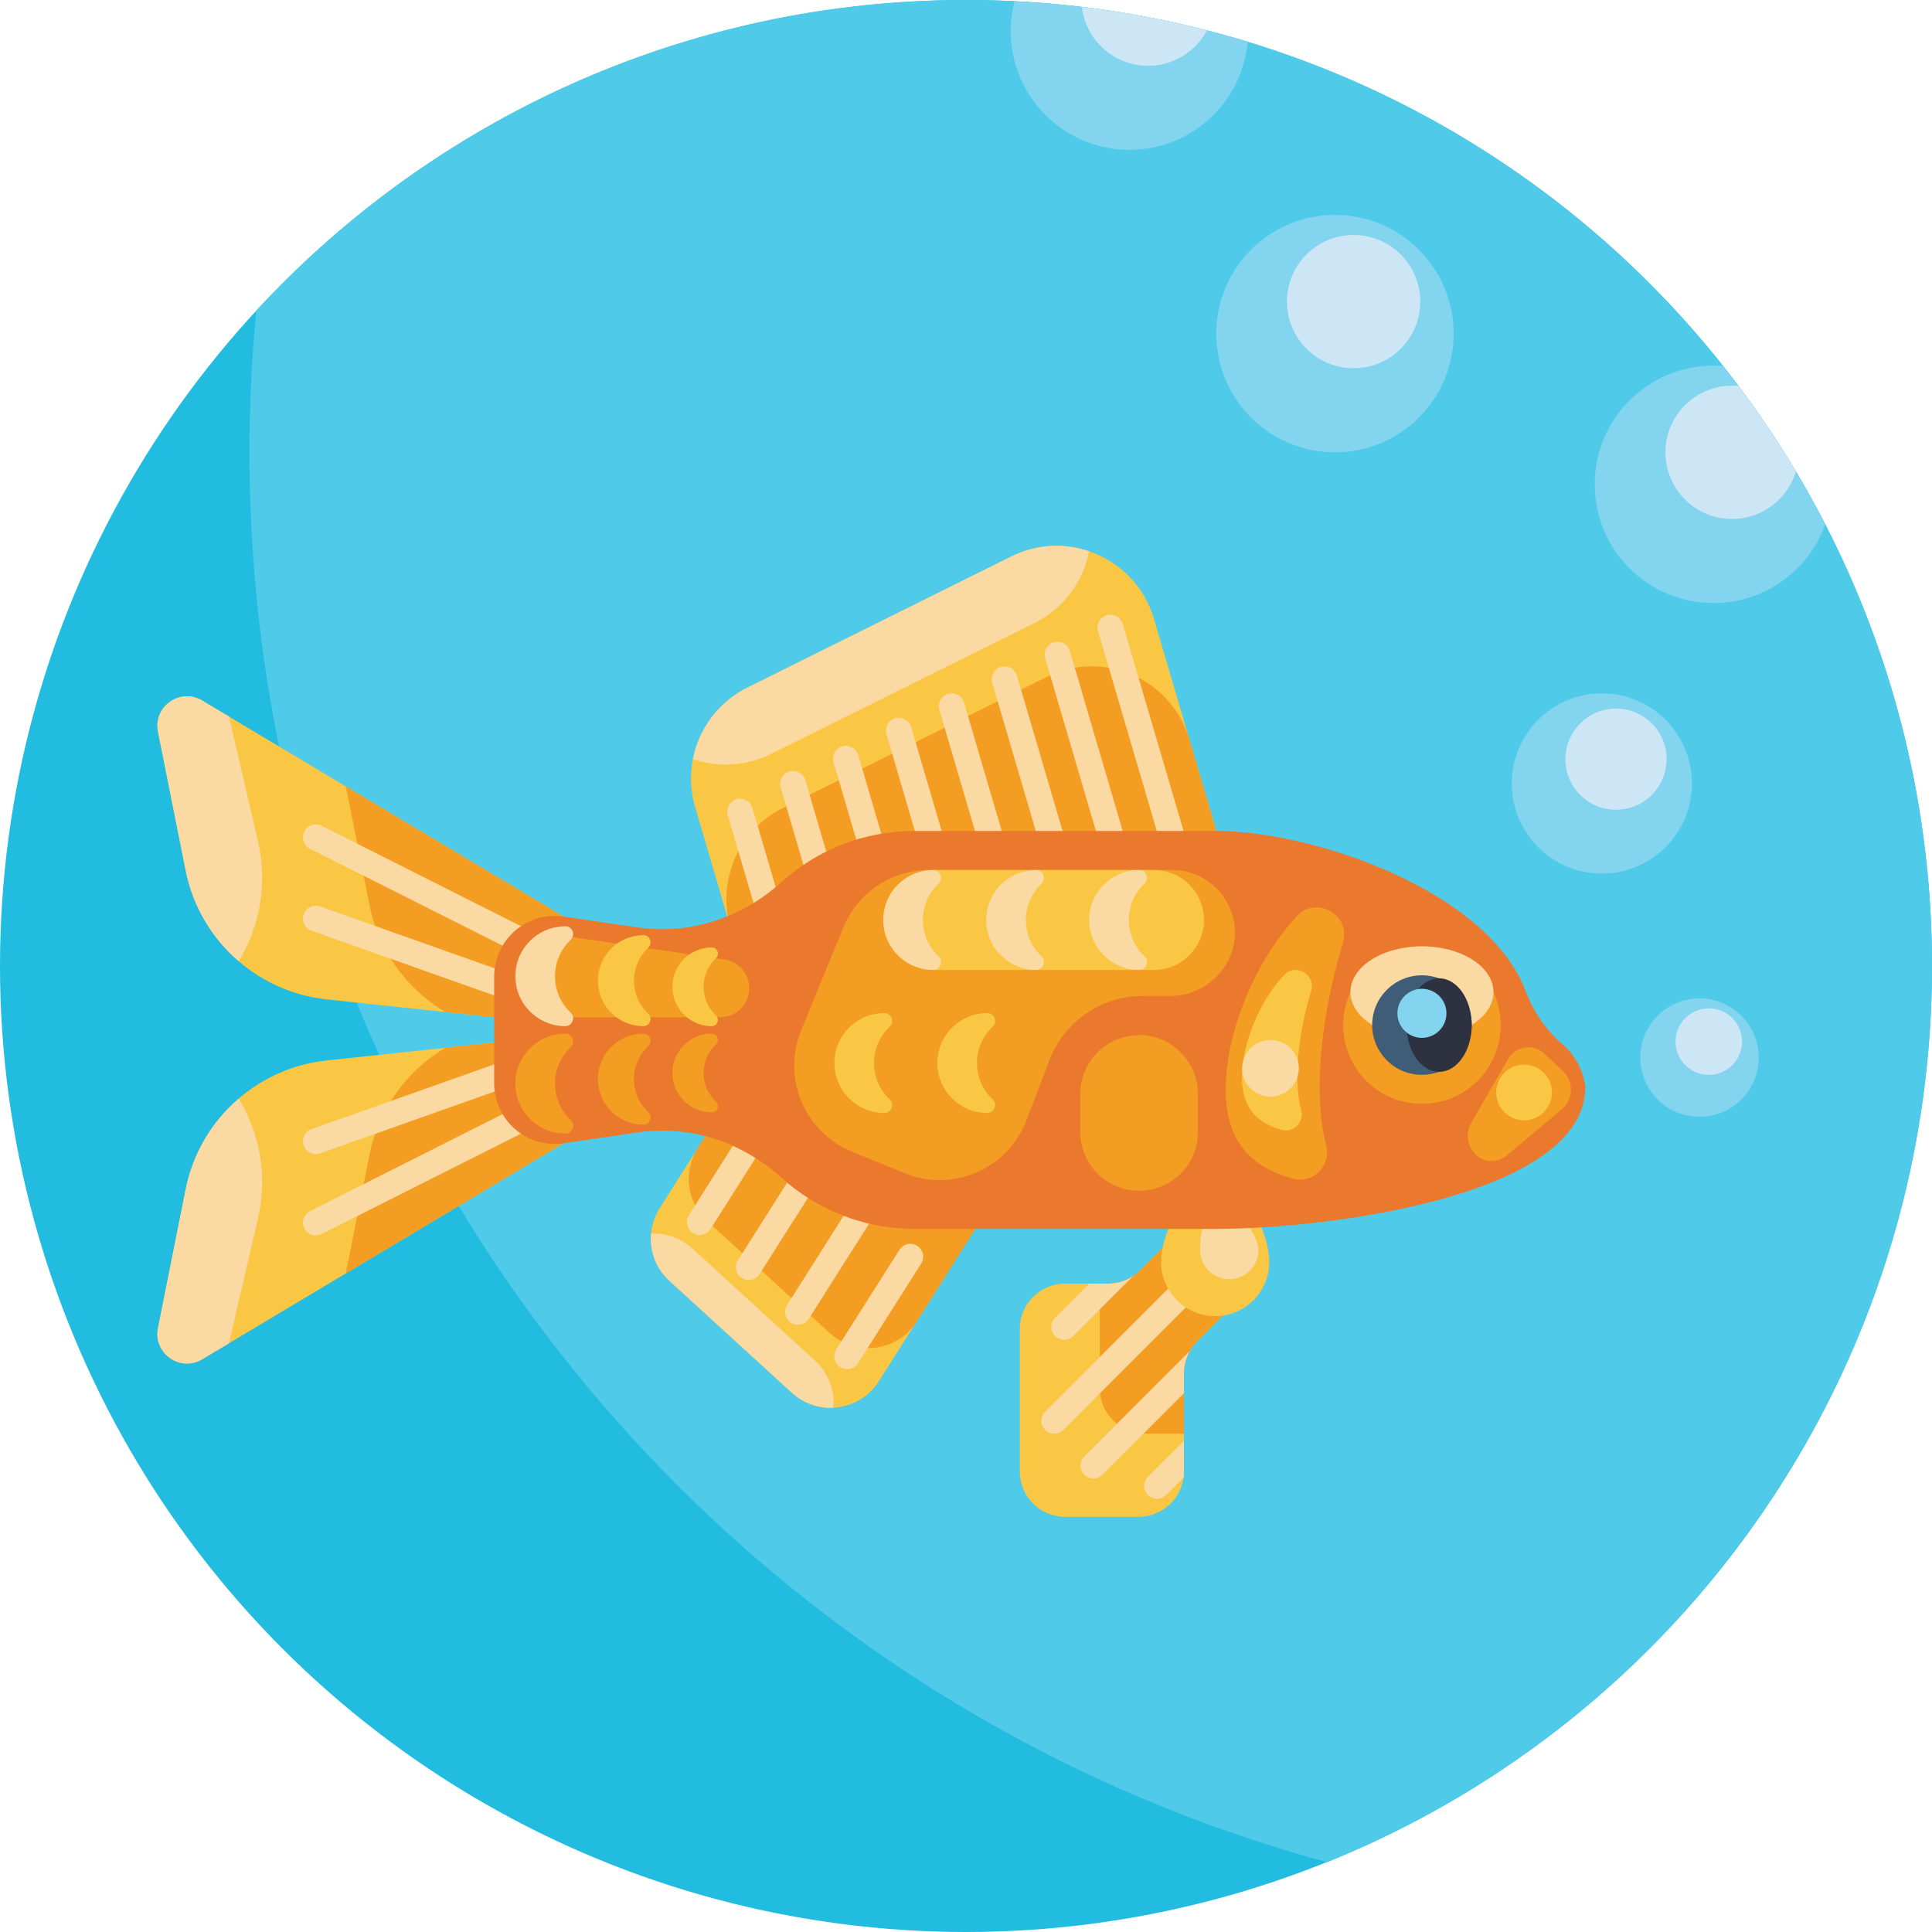 <svg id="Icons" enable-background="new 0 0 512 512" height="512" viewBox="0 0 512 512" width="512" xmlns="http://www.w3.org/2000/svg"><g><circle cx="256" cy="256" fill="#22bce0" r="256"/><path d="m512 256c0 107.54-66.31 199.59-160.28 237.5-164.56-44.58-285.61-194.96-285.61-373.63 0-12.66.61-25.19 1.8-37.54 46.78-50.63 113.73-82.33 188.09-82.33 141.38 0 256 114.62 256 256z" fill="#4fcae8"/><g><g><g><g><path d="m149.35 242.897-18.39 26.685-12.948-1.382-31.406-3.349c-8.84-.944-16.92-4.576-23.336-10.105-7.068-6.065-12.14-14.428-14.058-24.036l-7.34-36.79c-1.334-6.669 5.87-11.76 11.712-8.265l7.087 4.235 30.978 18.517z" fill="#f9c744"/><path d="m63.27 254.745c-7.068-6.065-12.14-14.428-14.058-24.036l-7.34-36.79c-1.334-6.669 5.87-11.76 11.712-8.265l7.087 4.235 7.681 32.983c2.599 11.147.574 22.537-5.082 31.873z" fill="#fbd9a3"/><path d="m149.35 242.897-18.39 26.685-12.948-1.382c-10.183-6.046-17.67-16.219-20.094-28.378l-6.27-31.416z" fill="#f39e22"/></g><g><path d="m138.447 252.856c-.515 0-1.038-.117-1.529-.365l-54.761-27.567c-1.681-.846-2.358-2.894-1.511-4.575.845-1.681 2.892-2.359 4.575-1.511l54.761 27.567c1.681.846 2.358 2.894 1.511 4.575-.598 1.189-1.799 1.876-3.046 1.876z" fill="#fbd9a3"/></g><g><path d="m134.711 264.926c-.378 0-.762-.063-1.138-.197l-51.022-18.082c-1.774-.628-2.702-2.576-2.074-4.35.628-1.775 2.578-2.705 4.35-2.074l51.022 18.082c1.774.628 2.702 2.576 2.074 4.35-.496 1.398-1.81 2.271-3.212 2.271z" fill="#fbd9a3"/></g></g><g><g><path d="m149.346 302.98-18.39-26.685-12.948 1.382-31.406 3.349c-8.84.944-16.92 4.576-23.336 10.105-7.068 6.065-12.14 14.428-14.058 24.036l-7.34 36.79c-1.334 6.669 5.87 11.76 11.712 8.265l7.087-4.235 30.978-18.517z" fill="#f9c744"/><path d="m63.267 291.132c-7.068 6.065-12.14 14.428-14.058 24.036l-7.34 36.79c-1.334 6.669 5.87 11.76 11.712 8.265l7.087-4.235 7.681-32.983c2.599-11.146.574-22.537-5.082-31.873z" fill="#fbd9a3"/><path d="m149.346 302.98-18.39-26.685-12.948 1.382c-10.183 6.046-17.67 16.219-20.094 28.378l-6.27 31.416z" fill="#f39e22"/></g><g><path d="m138.444 293.022c-.515 0-1.038.117-1.529.365l-54.761 27.567c-1.681.846-2.358 2.894-1.511 4.575.845 1.681 2.892 2.359 4.575 1.511l54.761-27.567c1.681-.846 2.358-2.894 1.511-4.575-.599-1.189-1.799-1.876-3.046-1.876z" fill="#fbd9a3"/></g><g><path d="m134.708 280.951c-.378 0-.762.063-1.138.197l-51.022 18.082c-1.774.628-2.702 2.576-2.074 4.35.628 1.775 2.578 2.705 4.35 2.074l51.022-18.082c1.774-.628 2.702-2.576 2.074-4.35-.496-1.398-1.81-2.271-3.212-2.271z" fill="#fbd9a3"/></g></g><g><g><path d="m322.327 220.204-127.99 28.135-10.115-34.424c-1.256-4.254-1.412-8.606-.604-12.724 1.558-8.002 6.727-15.138 14.447-18.974l69.939-34.745c6.756-3.359 14.136-3.592 20.639-1.373 7.934 2.697 14.564 9.064 17.163 17.894z" fill="#f9c744"/></g><g><path d="m288.643 146.099c-1.558 8.012-6.727 15.148-14.447 18.974l-69.948 34.745c-6.756 3.359-14.136 3.592-20.629 1.373 1.558-8.002 6.727-15.138 14.447-18.974l69.939-34.745c6.755-3.359 14.134-3.593 20.638-1.373z" fill="#fbd9a3"/></g><g><path d="m207.451 214.143 69.94-34.742c14.994-7.448 33.077.453 37.798 16.515l16.526 56.218-127.994 28.133-10.12-34.427c-3.681-12.527 2.157-25.889 13.85-31.697z" fill="#f39e22"/></g><g><g><path d="m207.306 256.522c-1.473 0-2.831-.963-3.268-2.448l-11.179-38.045c-.531-1.805.503-3.699 2.308-4.23 1.808-.53 3.699.502 4.23 2.308l11.179 38.045c.53 1.805-.503 3.699-2.308 4.23-.32.095-.644.14-.962.14z" fill="#fbd9a3"/></g><g><path d="m221.326 249.174c-1.473 0-2.831-.963-3.267-2.448l-11.178-38.045c-.531-1.805.503-3.699 2.308-4.23 1.806-.531 3.699.502 4.23 2.308l11.179 38.045c.531 1.805-.504 3.699-2.309 4.23-.322.095-.645.14-.963.14z" fill="#fbd9a3"/></g><g><path d="m235.346 242.516c-1.473 0-2.831-.963-3.268-2.448l-11.178-38.045c-.53-1.806.504-3.699 2.309-4.23 1.801-.529 3.698.502 4.23 2.308l11.178 38.045c.531 1.806-.504 3.699-2.309 4.23-.321.095-.644.14-.962.14z" fill="#fbd9a3"/></g><g><path d="m249.366 235.083c-1.473 0-2.831-.963-3.268-2.448l-11.178-38.045c-.53-1.805.504-3.699 2.309-4.23 1.803-.528 3.699.502 4.23 2.308l11.178 38.045c.531 1.805-.504 3.699-2.309 4.23-.32.095-.644.14-.962.14z" fill="#fbd9a3"/></g><g><path d="m263.386 228.613c-1.473 0-2.831-.963-3.268-2.448l-11.178-38.045c-.53-1.806.504-3.699 2.309-4.23 1.802-.53 3.699.502 4.23 2.308l11.179 38.045c.53 1.806-.504 3.699-2.309 4.23-.321.095-.644.14-.963.14z" fill="#fbd9a3"/></g><g><path d="m280.45 231.83c-1.473 0-2.831-.963-3.268-2.448l-14.223-48.404c-.531-1.805.504-3.699 2.309-4.23 1.803-.529 3.699.502 4.23 2.308l14.223 48.404c.531 1.805-.504 3.699-2.309 4.23-.32.095-.643.14-.962.14z" fill="#fbd9a3"/></g><g><path d="m295.898 230.151c-1.473 0-2.831-.963-3.268-2.448l-15.65-53.262c-.53-1.805.504-3.699 2.309-4.23 1.802-.529 3.699.502 4.23 2.308l15.65 53.262c.531 1.805-.504 3.699-2.309 4.23-.321.095-.644.14-.962.14z" fill="#fbd9a3"/></g><g><path d="m312.516 231.83c-1.473 0-2.831-.963-3.268-2.448l-18.248-62.102c-.531-1.805.503-3.699 2.309-4.23 1.804-.529 3.699.502 4.23 2.308l18.248 62.102c.53 1.805-.503 3.699-2.309 4.23-.32.095-.643.14-.962.14z" fill="#fbd9a3"/></g></g></g><g><g><path d="m250.567 338.174-64.91-35.094-10.818 17.063c-1.34 2.108-2.1 4.439-2.302 6.793-.399 4.573 1.291 9.238 4.875 12.512l32.463 29.662c3.136 2.867 7.094 4.138 10.958 3.946 4.713-.228 9.29-2.645 12.067-7.021z" fill="#f9c744"/></g><g><path d="m220.833 373.057c.4-4.578-1.29-9.243-4.875-12.513l-32.468-29.663c-3.136-2.867-7.094-4.138-10.953-3.945-.399 4.573 1.291 9.238 4.875 12.512l32.463 29.662c3.136 2.867 7.094 4.139 10.958 3.947z" fill="#fbd9a3"/></g><g><path d="m187.448 323.625 32.464 29.661c6.96 6.359 17.974 4.889 23.022-3.072l17.671-27.864-64.912-35.094-10.821 17.063c-3.938 6.208-2.852 14.347 2.576 19.306z" fill="#f39e22"/></g><g><g><path d="m185.424 327.278c-.624 0-1.255-.171-1.821-.53-1.59-1.008-2.061-3.113-1.053-4.702l19.909-31.401c1.007-1.59 3.112-2.062 4.702-1.053 1.59 1.008 2.061 3.113 1.053 4.702l-19.909 31.401c-.649 1.023-1.753 1.583-2.881 1.583z" fill="#fbd9a3"/></g><g><path d="m198.427 339.211c-.624 0-1.255-.171-1.821-.53-1.59-1.008-2.061-3.113-1.053-4.702l18.842-29.719c1.007-1.59 3.111-2.062 4.702-1.053 1.59 1.008 2.061 3.113 1.053 4.702l-18.842 29.719c-.649 1.023-1.753 1.583-2.881 1.583z" fill="#fbd9a3"/></g><g><path d="m211.447 351.088c-.624 0-1.255-.171-1.821-.53-1.59-1.008-2.061-3.113-1.053-4.702l18.441-29.086c1.009-1.591 3.115-2.06 4.702-1.053 1.59 1.008 2.061 3.113 1.053 4.702l-18.441 29.086c-.649 1.023-1.753 1.583-2.881 1.583z" fill="#fbd9a3"/></g><g><path d="m224.501 362.844c-.625 0-1.256-.171-1.822-.53-1.59-1.008-2.061-3.113-1.053-4.702l16.738-26.4c1.009-1.591 3.115-2.06 4.702-1.053 1.59 1.008 2.061 3.113 1.053 4.702l-16.738 26.4c-.649 1.023-1.753 1.583-2.88 1.583z" fill="#fbd9a3"/></g></g></g><g><g><path d="m329.988 342.723-12.724 12.734c-.759.769-1.412 1.616-1.928 2.541l-.01.01c-1.022 1.791-1.577 3.826-1.577 5.929v26.042c0 .545-.039 1.071-.107 1.597-.779 5.861-5.812 10.397-11.887 10.397h-19.51c-6.63 0-11.994-5.374-11.994-11.994v-37.812c0-6.62 5.364-11.994 11.994-11.994h11.4c2.385 0 4.702-.711 6.649-2.006.652-.428 1.266-.935 1.83-1.499l10.904-10.904c4.683-4.683 12.276-4.683 16.959 0 4.684 4.683 4.684 12.277.001 16.959z" fill="#f9c744"/></g><g><path d="m329.988 342.723-12.724 12.734c-.759.769-1.412 1.616-1.928 2.541l-.01.01c-1.022 1.791-1.577 3.826-1.577 5.929v15.995h-10.271c-6.64 0-12.033-5.384-12.033-12.033v-27.726h2.2c2.385 0 4.702-.711 6.649-2.006.652-.428 1.266-.935 1.83-1.499l10.904-10.904c4.683-4.683 12.276-4.683 16.959 0 4.684 4.683 4.684 12.277.001 16.959z" fill="#f39e22"/></g><g><path d="m279.373 379.931c-.872 0-1.744-.333-2.409-.998-1.331-1.331-1.331-3.488 0-4.819l41.941-41.94c1.329-1.33 3.487-1.33 4.818 0 1.331 1.331 1.331 3.488 0 4.819l-41.941 41.94c-.664.665-1.537.998-2.409.998z" fill="#fbd9a3"/></g><g><path d="m300.296 338.167-15.888 15.888c-.672.672-1.538 1.003-2.414 1.003-.866 0-1.743-.331-2.405-1.003-1.334-1.324-1.334-3.485 0-4.819l9.064-9.064h4.994c2.385.001 4.702-.71 6.649-2.005z" fill="#fbd9a3"/></g><g><path d="m315.327 358.008c-1.022 1.791-1.577 3.826-1.577 5.929v5.286l-21.612 21.603c-.662.662-1.538 1.003-2.405 1.003-.876 0-1.743-.341-2.414-1.003-1.324-1.334-1.324-3.485 0-4.819z" fill="#fbd9a3"/></g><g><path d="m313.75 381.83v8.148c0 .545-.039 1.071-.107 1.597l-4.615 4.615c-.662.672-1.538 1.003-2.414 1.003-.866 0-1.743-.331-2.405-1.003-1.334-1.324-1.334-3.485 0-4.819z" fill="#fbd9a3"/></g><path d="m336.366 334.457c0-7.914-6.416-20.719-14.33-20.719s-14.33 12.804-14.33 20.719c0 7.914 6.416 14.33 14.33 14.33s14.33-6.415 14.33-14.33z" fill="#f9c744"/><path d="m333.5 331.263c0-4.271-5.896-11.503-10.167-11.503s-5.3 7.232-5.3 11.503 3.462 7.733 7.733 7.733c4.272 0 7.734-3.462 7.734-7.733z" fill="#fbd9a3"/></g></g><g><path d="m322.331 220.208h-79.955c-13.613 0-26.017 5.161-35.369 13.631-10.374 9.395-24.231 13.962-38.078 11.929l-19.581-2.874c-9.692-1.423-18.387 6.09-18.387 15.885v28.316c0 9.795 8.696 17.308 18.387 15.885l19.581-2.874c13.847-2.033 27.705 2.534 38.078 11.929 9.352 8.47 21.757 13.631 35.369 13.631h79.955c29.121 0 97.814-8.555 97.814-37.676-.615-4.338-2.706-8.371-6.04-11.214-4.417-3.767-7.767-8.683-9.845-14.201-9.929-26.367-56.044-42.367-81.929-42.367z" fill="#ea792e"/><g><g><path d="m349.729 288.139c0-11.689 2.254-25.378 6.162-38.269 2.209-7.286-6.894-12.666-12.123-7.132-11.407 12.071-18.946 31.286-18.946 45.925 0 14.139 7.033 20.715 17.791 23.686 5.296 1.463 10.252-3.429 8.855-8.742-1.131-4.3-1.739-9.406-1.739-15.468z" fill="#f39e22"/><path d="m343.819 285.15c0-6.889 1.329-14.957 3.632-22.555 1.302-4.295-4.063-7.465-7.145-4.203-6.723 7.115-11.167 18.44-11.167 27.068 0 8.333 4.145 12.209 10.486 13.96 3.121.862 6.042-2.021 5.219-5.152-.667-2.536-1.025-5.545-1.025-9.118z" fill="#f9c744"/><circle cx="336.693" cy="283.109" fill="#fbd9a3" r="7.514"/></g><g><path d="m147.761 269.579h43.102c4.247 0 7.69-3.443 7.69-7.69 0-3.814-2.795-7.051-6.568-7.608l-43.102-6.355c-4.644-.685-8.812 2.914-8.812 7.608v6.355c0 4.247 3.443 7.69 7.69 7.69z" fill="#f39e22"/><path d="m149.752 271.946c-.242-.001-.486-.009-.732-.023-6.237-.356-11.495-5.192-12.322-11.384-1.085-8.123 5.208-15.063 13.118-15.063h.056c1.853.008 2.709 2.328 1.36 3.598-2.562 2.413-4.162 5.84-4.162 9.641 0 3.797 1.596 7.216 4.154 9.626 1.39 1.31.437 3.613-1.472 3.605z" fill="#fbd9a3"/><path d="m170.448 271.946c-.221-.001-.443-.008-.666-.021-5.679-.324-10.467-4.728-11.22-10.366-.988-7.397 4.742-13.717 11.945-13.717h.051c1.687.007 2.467 2.12 1.239 3.277-2.333 2.197-3.79 5.318-3.79 8.779 0 3.458 1.453 6.571 3.782 8.766 1.265 1.192.397 3.29-1.341 3.282z" fill="#f9c744"/><path d="m188.569 271.946c-.191-.001-.383-.007-.577-.018-4.914-.281-9.057-4.091-9.708-8.969-.855-6.4 4.103-11.868 10.335-11.868h.044c1.46.006 2.134 1.834 1.072 2.835-2.019 1.901-3.279 4.602-3.279 7.596 0 2.992 1.258 5.686 3.273 7.584 1.095 1.031.344 2.847-1.16 2.84z" fill="#f9c744"/><g fill="#f39e22"><path d="m149.752 273.929c-.242.001-.486.009-.732.023-6.237.356-11.495 5.192-12.322 11.384-1.085 8.123 5.208 15.063 13.118 15.063h.056c1.853-.008 2.709-2.328 1.36-3.598-2.562-2.413-4.162-5.84-4.162-9.641 0-3.797 1.596-7.216 4.154-9.626 1.39-1.31.437-3.614-1.472-3.605z"/><path d="m170.448 273.929c-.221.001-.443.008-.666.021-5.679.324-10.467 4.728-11.22 10.366-.988 7.397 4.742 13.717 11.945 13.717h.051c1.687-.007 2.467-2.12 1.239-3.277-2.333-2.197-3.79-5.318-3.79-8.779 0-3.458 1.453-6.571 3.782-8.766 1.265-1.192.397-3.29-1.341-3.282z"/><path d="m188.569 273.929c-.191.001-.383.007-.577.018-4.914.281-9.057 4.091-9.708 8.969-.855 6.4 4.103 11.868 10.335 11.868h.044c1.46-.006 2.134-1.834 1.072-2.835-2.019-1.901-3.279-4.602-3.279-7.596 0-2.992 1.258-5.686 3.273-7.584 1.095-1.032.344-2.847-1.16-2.84z"/></g></g><g><path d="m302.838 263.938h7.295c9.36 0 17.308-7.659 17.133-17.017-.17-9.075-7.58-16.379-16.695-16.379h-62.655c-.187 0-.368.022-.553.028-10.1-.451-19.85 5.387-23.901 15.28l-11.143 27.21c-5.157 12.592.871 26.981 13.464 32.138l13.896 5.69c12.592 5.157 26.981-.871 32.137-13.464l6.285-16.454c3.918-10.257 13.758-17.032 24.737-17.032z" fill="#f39e22"/><path d="m305.825 257.047h-58.507c-7.312 0-13.239-5.927-13.239-13.239 0-7.312 5.927-13.239 13.239-13.239h58.507c7.312 0 13.239 5.927 13.239 13.239 0 7.312-5.927 13.239-13.239 13.239z" fill="#f9c744"/><path d="m247.252 257.043c-.242-.001-.486-.009-.732-.023-6.237-.356-11.495-5.192-12.322-11.384-1.085-8.123 5.208-15.063 13.118-15.063h.056c1.853.008 2.709 2.328 1.36 3.598-2.562 2.413-4.162 5.84-4.162 9.641 0 3.797 1.596 7.216 4.154 9.626 1.389 1.31.437 3.613-1.472 3.605z" fill="#fbd9a3"/><path d="m274.535 257.043c-.242-.001-.486-.009-.732-.023-6.237-.356-11.495-5.192-12.322-11.384-1.085-8.123 5.208-15.063 13.118-15.063h.056c1.853.008 2.709 2.328 1.36 3.598-2.562 2.413-4.162 5.84-4.162 9.641 0 3.797 1.596 7.216 4.154 9.626 1.39 1.31.437 3.613-1.472 3.605z" fill="#fbd9a3"/><path d="m234.303 294.956c-.242-.001-.486-.009-.732-.023-6.237-.356-11.495-5.192-12.322-11.384-1.085-8.123 5.208-15.063 13.118-15.063h.056c1.853.008 2.709 2.328 1.36 3.598-2.562 2.413-4.162 5.84-4.162 9.641 0 3.797 1.596 7.216 4.154 9.626 1.389 1.31.436 3.614-1.472 3.605z" fill="#f9c744"/><path d="m261.586 294.956c-.242-.001-.486-.009-.732-.023-6.237-.356-11.495-5.192-12.322-11.384-1.085-8.123 5.208-15.063 13.118-15.063h.056c1.853.008 2.709 2.328 1.36 3.598-2.562 2.413-4.162 5.84-4.162 9.641 0 3.797 1.596 7.216 4.154 9.626 1.39 1.31.437 3.614-1.472 3.605z" fill="#f9c744"/><path d="m301.818 257.043c-.242-.001-.486-.009-.732-.023-6.237-.356-11.495-5.192-12.322-11.384-1.085-8.123 5.208-15.063 13.118-15.063h.056c1.853.008 2.709 2.328 1.36 3.598-2.562 2.413-4.162 5.84-4.162 9.641 0 3.797 1.596 7.216 4.154 9.626 1.39 1.31.437 3.613-1.472 3.605z" fill="#fbd9a3"/></g><path d="m301.876 274.327c-8.603 0-15.577 6.974-15.577 15.577v10.084c0 8.603 6.974 15.577 15.577 15.577 8.603 0 15.577-6.974 15.577-15.577v-10.084c0-8.603-6.974-15.577-15.577-15.577z" fill="#f39e22"/><g><path d="m395.306 307.681c1.444 0 2.845-.514 3.972-1.458l14.659-12.276c3.061-2.563 3.183-7.382.256-10.111l-4.944-4.61c-2.97-2.769-7.62-2.032-9.67 1.531l-9.714 16.886c-2.541 4.416.506 10.038 5.441 10.038z" fill="#f39e22"/><circle cx="403.893" cy="289.516" fill="#f9c744" r="7.38"/></g></g></g><g><path d="m397.701 271.656c0 11.517-9.353 20.87-20.87 20.87-11.532 0-20.87-9.353-20.87-20.87 0-3.123.683-6.085 1.917-8.743 3.311-7.16 10.544-12.127 18.953-12.127 8.395 0 15.642 4.967 18.953 12.127 1.234 2.658 1.917 5.621 1.917 8.743z" fill="#f39e22"/><ellipse cx="376.83" cy="262.913" fill="#fbd9a3" rx="18.953" ry="12.127"/><path d="m390.018 271.656c0 5.679-3.602 10.53-8.642 12.389-1.423.508-2.948.799-4.546.799-7.291 0-13.187-5.911-13.187-13.188 0-7.291 5.897-13.187 13.187-13.187 1.598 0 3.123.29 4.546.799 5.04 1.859 8.642 6.695 8.642 12.388z" fill="#3f5d77"/><ellipse cx="381.376" cy="271.656" fill="#2e3140" rx="8.642" ry="12.389"/><circle cx="376.826" cy="268.544" fill="#83d5ef" r="6.5"/></g></g><g><g><circle cx="450.383" cy="280.266" fill="#83d5ef" r="15.694"/><circle cx="452.848" cy="276.033" fill="#cde6f6" r="8.811"/></g><g><circle cx="424.506" cy="207.626" fill="#83d5ef" r="23.875"/><circle cx="428.256" cy="201.186" fill="#cde6f6" r="13.404"/></g><g><path d="m483.71 138.92c-4.34 12.18-15.97 20.89-29.63 20.89-17.37 0-31.46-14.08-31.46-31.45 0-17.38 14.09-31.46 31.46-31.46.87 0 1.72.03 2.57.1 1.38 1.74 2.74 3.51 4.08 5.29 5.46 7.26 10.54 14.82 15.21 22.65 2.74 4.57 5.33 9.23 7.77 13.98z" fill="#83d5ef"/><path d="m475.94 124.94c-2.18 7.28-8.93 12.59-16.92 12.59-9.75 0-17.66-7.91-17.66-17.66s7.91-17.66 17.66-17.66c.58 0 1.15.03 1.71.08 5.46 7.26 10.54 14.82 15.21 22.65z" fill="#cde6f6"/></g><g><circle cx="353.782" cy="88.416" fill="#83d5ef" r="31.455"/><circle cx="358.722" cy="79.93" fill="#cde6f6" r="17.659"/></g><g><path d="m319.86 8.03c-10.79-2.77-21.86-4.86-33.15-6.2-5.89-.71-11.84-1.22-17.85-1.51-.66 2.53-1.01 5.19-1.01 7.93 0 17.38 14.09 31.46 31.46 31.46 16.42 0 29.91-12.59 31.33-28.65-3.56-1.09-7.16-2.1-10.78-3.03z" fill="#83d5ef"/><path d="m319.86 8.03c-2.96 5.59-8.84 9.4-15.61 9.4-9.05 0-16.52-6.82-17.54-15.6 11.29 1.34 22.36 3.43 33.15 6.2z" fill="#cde6f6"/></g></g></g></svg>